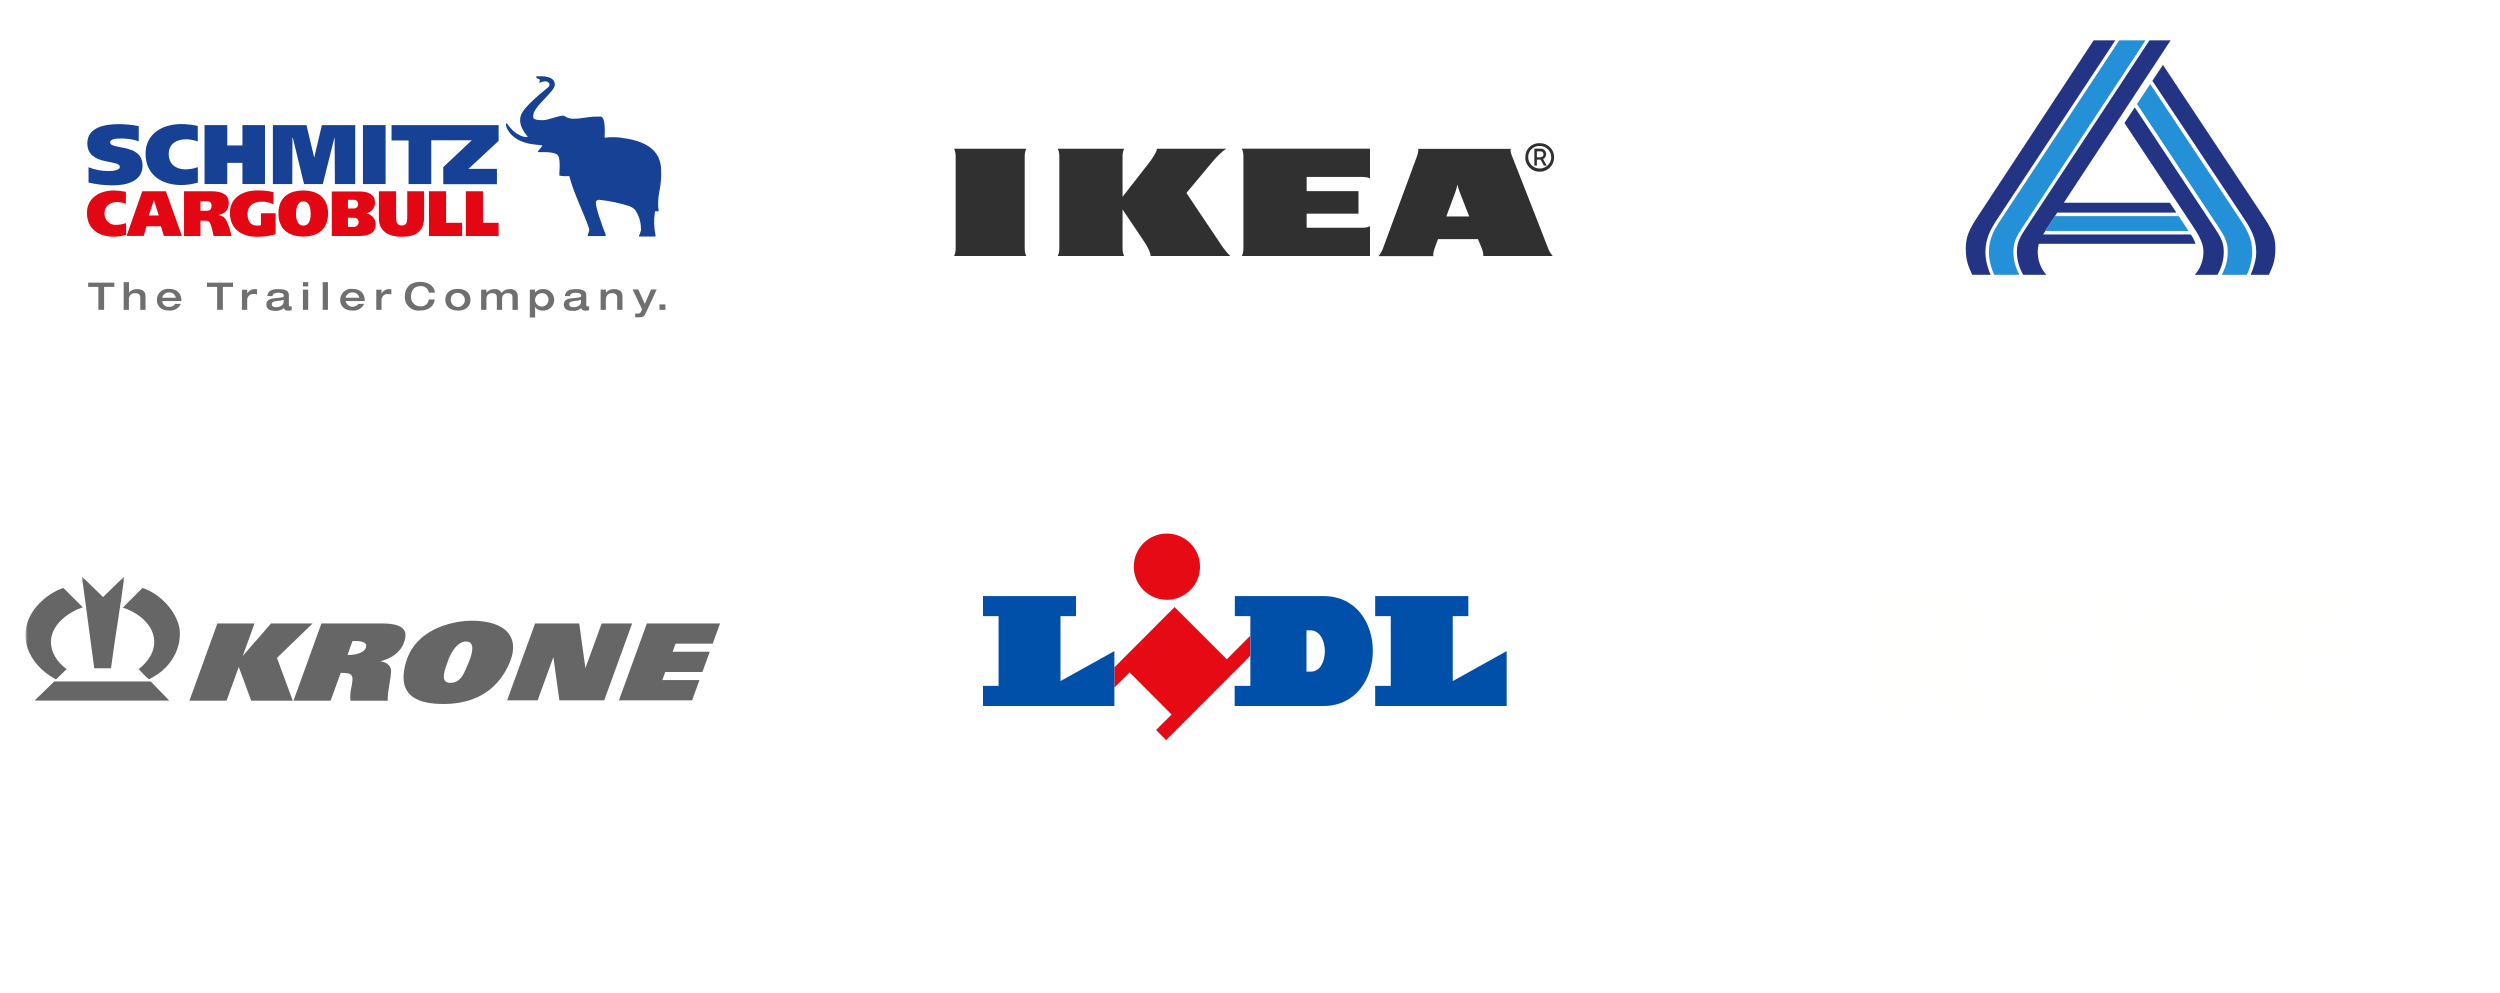 <svg xmlns="http://www.w3.org/2000/svg" xmlns:xlink="http://www.w3.org/1999/xlink" width="690" height="274" viewBox="0 0 690 274">
  <defs>
    <filter id="logo-group--02-a">
      <feColorMatrix in="SourceGraphic" values="0 0 0 0 0.188 0 0 0 0 0.188 0 0 0 0 0.188 0 0 0 1 0"/>
    </filter>
    <filter id="logo-group--02-b">
      <feColorMatrix in="SourceGraphic" values="0 0 0 0 0.188 0 0 0 0 0.188 0 0 0 0 0.188 0 0 0 1 0"/>
    </filter>
    <polygon id="logo-group--02-c" points="198.918 52.627 1.868 52.627 1.868 .977 198.918 .977"/>
    <filter id="logo-group--02-e">
      <feColorMatrix in="SourceGraphic" values="0 0 0 0 0.188 0 0 0 0 0.188 0 0 0 0 0.188 0 0 0 1 0"/>
    </filter>
    <filter id="logo-group--02-f">
      <feColorMatrix in="SourceGraphic" values="0 0 0 0 0.188 0 0 0 0 0.188 0 0 0 0 0.188 0 0 0 1 0"/>
    </filter>
    <filter id="logo-group--02-g">
      <feColorMatrix in="SourceGraphic" values="0 0 0 0 0.188 0 0 0 0 0.188 0 0 0 0 0.188 0 0 0 1 0"/>
    </filter>
    <filter id="logo-group--02-h">
      <feColorMatrix in="SourceGraphic" values="0 0 0 0 0.188 0 0 0 0 0.188 0 0 0 0 0.188 0 0 0 1 0"/>
    </filter>
  </defs>
  <g fill="none" fill-rule="evenodd">
    <g filter="url(#logo-group--02-a)" transform="translate(24 21)">
      <path fill="#706F6F" fill-rule="nonzero" d="M125.498 59.912C124.477 59.929 123.663 60.768 123.677 61.787 123.691 62.806 124.527 63.623 125.547 63.613 126.567 63.604 127.387 62.772 127.382 61.752 127.422 61.245 127.235 60.746 126.871 60.391 126.507 60.035 126.004 59.86 125.498 59.912L125.498 59.912zM122.237 66.639L122.237 58.938 123.687 58.938 123.687 59.742C124.195 59.098 124.985 58.743 125.804 58.79 126.908 58.724 127.956 59.275 128.528 60.22 129.099 61.165 129.099 62.349 128.528 63.294 127.956 64.24 126.908 64.79 125.804 64.724 124.98 64.777 124.184 64.411 123.687 63.751L123.687 66.639 122.237 66.639zM100.421 61.731C100.4 62.518 100.858 63.24 101.58 63.557 102.302 63.873 103.143 63.721 103.708 63.171 104.273 62.622 104.449 61.786 104.153 61.056 103.856 60.326 103.147 59.848 102.358 59.848 101.839 59.793 101.322 59.972 100.948 60.336 100.574 60.699 100.381 61.211 100.421 61.731zM98.908 61.731C98.908 60.197 99.86 58.727 102.358 58.727 104.856 58.727 105.851 60.197 105.851 61.731 105.851 63.265 104.888 64.724 102.401 64.724 99.913 64.724 98.908 63.265 98.908 61.731zM20.779 61.17L24.526 61.17C24.361 60.277 23.548 59.652 22.642 59.721 21.746 59.673 20.951 60.291 20.779 61.17L20.779 61.17zM26.071 62.091L20.779 62.091C20.805 62.558 21.023 62.994 21.382 63.294 21.741 63.595 22.208 63.733 22.673 63.677 23.341 63.765 23.998 63.45 24.346 62.873L25.923 62.873C25.349 64.087 24.087 64.822 22.747 64.724 20.228 64.724 19.297 63.265 19.297 61.784 19.286 60.917 19.647 60.087 20.288 59.503 20.929 58.918 21.789 58.636 22.652 58.727 25.129 58.727 26.071 60.261 26.071 61.9L26.071 62.091z"/>
      <polygon fill="#706F6F" fill-rule="nonzero" points="158.015 64.513 159.645 64.513 159.645 63.021 158.015 63.021 158.015 64.513"/>
      <polygon fill="#706F6F" fill-rule="nonzero" points="3.154 64.513 4.732 64.513 4.732 58.187 7.547 58.187 7.547 57.013 .328 57.013 .328 58.187 3.154 58.187 3.154 64.513"/>
      <path fill="#706F6F" fill-rule="nonzero" d="M10.13,64.523 L11.58,64.523 L11.58,61.519 C11.575,61.069 11.761,60.638 12.092,60.331 C12.422,60.025 12.867,59.873 13.316,59.912 C14.512,59.912 14.713,60.589 14.713,61.191 L14.713,64.523 L16.164,64.523 L16.164,60.726 C16.164,59.224 14.999,58.79 13.803,58.79 C12.953,58.753 12.135,59.122 11.601,59.785 L11.601,59.785 L11.601,56.876 L10.13,56.876 L10.13,64.523 Z"/>
      <polygon fill="#706F6F" fill-rule="nonzero" points="35.926 64.513 37.514 64.513 37.514 58.187 40.329 58.187 40.329 57.013 33.11 57.013 33.11 58.187 35.926 58.187 35.926 64.513"/>
      <path fill="#706F6F" fill-rule="nonzero" d="M42.775 64.523L44.225 64.523 44.225 61.826C44.208 61.358 44.393 60.905 44.733 60.583 45.074 60.261 45.536 60.101 46.003 60.144 46.318 60.138 46.632 60.181 46.935 60.271L46.935 58.843C46.742 58.808 46.548 58.791 46.352 58.79 45.469 58.77 44.651 59.249 44.235 60.028L44.235 60.028 44.235 58.97 42.775 58.97 42.775 64.523zM54.281 62.27L54.281 61.741C53.664 61.941 53.023 62.058 52.375 62.091 51.317 62.207 51.01 62.45 51.01 62.926 51.01 63.667 51.687 63.794 52.185 63.794 52.926 63.794 54.281 63.466 54.281 62.27zM55.731 60.599L55.731 63.244C55.72 63.33 55.751 63.417 55.813 63.479 55.874 63.541 55.961 63.571 56.048 63.561 56.203 63.572 56.359 63.572 56.514 63.561L56.514 64.619C56.168 64.703 55.812 64.746 55.456 64.746 54.503 64.746 54.397 64.238 54.397 64.026 53.663 64.622 52.722 64.899 51.783 64.798 50.332 64.798 49.507 64.143 49.507 63.053 49.507 61.519 51.084 61.382 52.015 61.297 54.132 61.096 54.323 61.022 54.323 60.589 54.323 59.954 53.582 59.795 52.735 59.795 51.888 59.795 51.264 60.102 51.211 60.715L49.75 60.715C49.962 59.256 51.042 58.801 52.693 58.801 55.646 58.727 55.731 59.88 55.731 60.599z"/>
      <polygon fill="#706F6F" fill-rule="nonzero" points="59.605 64.513 61.066 64.513 61.066 58.938 59.605 58.938 59.605 64.513"/>
      <polygon fill="#706F6F" fill-rule="nonzero" points="59.605 58.06 61.066 58.06 61.066 56.876 59.605 56.876 59.605 58.06"/>
      <polygon fill="#706F6F" fill-rule="nonzero" points="65.067 64.513 66.517 64.513 66.517 56.876 65.067 56.876 65.067 64.513"/>
      <path fill="#706F6F" fill-rule="nonzero" d="M71.386 61.17L75.155 61.17C74.989 60.277 74.177 59.652 73.27 59.721 72.368 59.667 71.564 60.285 71.386 61.17L71.386 61.17zM76.679 62.091L71.386 62.091C71.55 62.857 72.147 63.457 72.912 63.626 73.678 63.794 74.472 63.5 74.943 62.873L76.52 62.873C75.946 64.087 74.684 64.822 73.344 64.724 70.825 64.724 69.894 63.265 69.894 61.784 69.883 60.917 70.244 60.087 70.885 59.503 71.526 58.918 72.386 58.636 73.249 58.727 75.726 58.727 76.668 60.261 76.668 61.9L76.679 62.091zM79.854 64.523L81.305 64.523 81.305 61.826C81.287 61.358 81.473 60.905 81.813 60.583 82.153 60.261 82.616 60.101 83.083 60.144 83.398 60.138 83.712 60.181 84.014 60.271L84.014 58.843C83.822 58.808 83.627 58.791 83.432 58.79 82.549 58.77 81.73 59.249 81.315 60.028L81.315 60.028 81.315 58.97 79.854 58.97 79.854 64.523zM96.06 59.785C95.891 58.166 94.547 56.791 91.964 56.791 89 56.791 87.73 58.653 87.73 60.758 87.659 61.837 88.061 62.895 88.83 63.655 89.6 64.416 90.662 64.806 91.741 64.724 94.832 64.724 95.806 63.138 95.976 61.646L94.356 61.646C94.244 62.791 93.238 63.636 92.091 63.55 91.377 63.584 90.683 63.315 90.179 62.809 89.674 62.303 89.408 61.608 89.444 60.895 89.444 58.938 90.503 57.976 91.985 57.976 93.143 57.841 94.203 58.636 94.398 59.785L96.06 59.785zM113.123 64.523L114.574 64.523 114.574 61.414C114.555 61.008 114.709 60.613 114.997 60.327 115.286 60.041 115.682 59.89 116.087 59.912 117.379 59.912 117.453 60.61 117.453 61.191L117.453 64.523 118.914 64.523 118.914 60.821C118.942 60.241 118.709 59.678 118.279 59.288 117.849 58.897 117.266 58.718 116.691 58.801 115.806 58.752 114.956 59.149 114.425 59.859 114.062 59.123 113.271 58.698 112.457 58.801 111.607 58.767 110.791 59.136 110.255 59.795L110.255 59.795 110.255 58.949 108.794 58.949 108.794 64.523 110.255 64.523 110.255 61.414C110.236 61.008 110.39 60.613 110.679 60.327 110.967 60.041 111.363 59.89 111.769 59.912 113.06 59.912 113.134 60.61 113.134 61.191L113.134 64.523 113.123 64.523zM136.358 62.27L136.358 61.741C135.741 61.943 135.1 62.06 134.453 62.091 133.394 62.207 133.098 62.45 133.098 62.926 133.098 63.667 133.775 63.794 134.262 63.794 135.045 63.794 136.358 63.466 136.358 62.27zM137.819 60.599L137.819 63.244C137.819 63.55 138.03 63.561 138.126 63.561 138.284 63.572 138.443 63.572 138.602 63.561L138.602 64.619C138.255 64.702 137.9 64.745 137.543 64.746 136.591 64.746 136.485 64.238 136.485 64.026 135.75 64.619 134.81 64.897 133.87 64.798 132.42 64.798 131.595 64.143 131.595 63.053 131.595 61.519 133.172 61.382 134.103 61.297 136.22 61.096 136.4 61.022 136.4 60.589 136.4 59.954 135.67 59.795 134.823 59.795 133.976 59.795 133.352 60.102 133.299 60.715L131.88 60.715C132.092 59.256 133.172 58.801 134.823 58.801 137.734 58.727 137.819 59.88 137.819 60.599zM141.756 64.523L143.217 64.523 143.217 61.519C143.212 61.069 143.398 60.638 143.729 60.331 144.059 60.025 144.504 59.873 144.953 59.912 146.149 59.912 146.35 60.589 146.35 61.191L146.35 64.523 147.8 64.523 147.8 60.726C147.8 59.224 146.636 58.79 145.429 58.79 144.582 58.753 143.768 59.123 143.238 59.785L143.238 59.785 143.238 58.938 141.777 58.938 141.777 64.523 141.756 64.523zM153.199 64.418L152.871 65.095C152.713 65.408 152.371 65.584 152.024 65.528L151.304 65.528 151.304 66.586 152.204 66.586C153.421 66.586 153.77 66.406 154.215 65.454L157.253 58.886 155.708 58.886 153.961 62.873 152.172 58.886 150.595 58.886 153.199 64.365 153.199 64.418z"/>
      <path fill="#164194" d="M130.42,27.502 C130.229,27.311 130.822,23.503 130.091,22.054 C129.478,20.764 125.656,20.997 124.693,20.997 C124.534,20.997 124.375,20.912 124.502,20.722 C124.63,20.531 125.36,19.727 125.635,19.304 C125.709,19.167 125.635,19.145 125.635,19.114 L123.021,18.818 C117.41,18.067 115.802,14.682 115.611,13.423 C115.611,13.021 115.823,12.915 116.045,13.233 C118.617,16.945 121.581,16.998 121.634,16.776 C121.687,16.554 118.839,13.984 119.718,10.98 C120.533,8.24 126.842,3.575 127.435,2.951 C128.027,2.327 127.435,1.153 125.931,1.502 C125.413,1.608 125.095,1.904 124.873,1.798 C124.651,1.692 125.275,1.206 124.873,0.889 C124.471,0.571 124.28,0.751 124.121,0.592 C123.963,0.434 123.984,0.074 124.121,0.053 C124.633,0.027 125.145,0.027 125.656,0.053 C127.318,0.106 129.065,0.614 129.149,2.253 C129.255,4.432 122.798,8.43 123.158,11.35 C123.264,12.164 124.82,12.164 125.974,12.164 C127.128,12.164 129.689,11.106 131.192,10.927 C131.965,10.821 132.314,11.678 133.934,11.762 C136.697,11.868 138.337,11.032 141.883,11.191 C143.143,11.487 142.942,15.761 142.878,16.776 C142.878,16.966 142.878,16.998 142.963,16.998 C144.414,16.815 145.883,16.815 147.335,16.998 C152.553,17.675 157.92,19.336 158.46,25.27 C158.59,27.701 158.39,30.138 157.867,32.516 C157.67,33.696 157.599,34.895 157.655,36.091 C157.682,36.397 157.728,36.7 157.793,37 C157.793,37.244 157.793,37.328 157.623,37.328 C157.455,37.355 157.284,37.355 157.115,37.328 C157.009,37.265 156.819,37.212 156.745,37.667 C156.427,39.712 156.481,41.797 156.904,43.823 C156.957,44.087 156.988,44.278 156.819,44.278 L152.521,44.278 C152.225,44.278 152.394,43.897 152.521,43.686 C152.67,43.341 152.798,42.988 152.902,42.628 C152.988,40.645 152.452,38.685 151.368,37.022 C150.89,36.499 150.29,36.103 149.621,35.869 C146.954,35.026 144.209,34.448 141.428,34.145 C140.92,34.145 140.454,34.303 140.454,34.948 C140.454,36.503 142.095,40.914 142.984,43.305 C143.196,43.865 143.365,44.162 142.931,44.162 L138.358,44.162 C138.094,44.162 138.2,43.918 138.231,43.812 C138.655,42.755 138.687,42.363 138.549,41.961 C137.099,37.73 134.251,32.135 133.182,27.756 C133.182,27.597 133.182,27.618 132.992,27.618 C132.133,27.667 131.271,27.628 130.42,27.502 L130.42,27.502 Z"/>
      <path fill="#E30613" fill-rule="nonzero" d="M21.795 31.786L26.198 44.109 21.223 44.109 20.419 41.454 16.418 41.454 15.666 44.109 10.934 44.109 15.264 31.786 21.795 31.786zM19.826 38.471L18.482 34.24 17.063 38.471 19.826 38.471zM75.26 31.839C77.377 31.839 79.494 32.516 79.494 34.874 79.571 36.392 78.454 37.707 76.943 37.878 78.439 38.044 79.603 39.255 79.706 40.756 79.706 43.791 77.208 44.14 74.625 44.14L67.576 44.14 67.576 31.839 75.26 31.839zM73.514 36.535C73.852 36.574 74.19 36.469 74.446 36.245 74.702 36.022 74.851 35.701 74.858 35.361 74.878 35.012 74.739 34.672 74.481 34.436 74.222 34.2 73.871 34.093 73.524 34.145L72.032 34.145 72.032 36.535 73.514 36.535zM73.514 41.612C73.88 41.66 74.25 41.551 74.53 41.311 74.811 41.071 74.976 40.723 74.985 40.354 74.985 39.359 74.308 39.084 73.514 39.095L72.032 39.095 72.032 41.612 73.514 41.612zM59.732 41.253C61.553 41.253 61.743 39.232 61.743 37.921 61.743 36.789 61.5 34.568 59.732 34.568 57.964 34.568 57.689 36.789 57.689 37.921 57.689 39.232 57.985 41.253 59.7 41.253L59.732 41.253zM59.732 31.585C63.966 31.585 66.549 33.838 66.549 37.931 66.549 42.025 63.998 44.278 59.732 44.278 55.466 44.278 52.852 42.078 52.852 37.931 52.852 33.785 55.371 31.585 59.7 31.585L59.732 31.585zM34.359 31.786C37.323 31.786 39.144 32.695 39.144 35.065 39.144 36.969 38.085 37.91 36.296 38.344 37.172 38.457 37.949 38.958 38.413 39.708 39.111 41.107 39.6 42.6 39.864 44.14L34.931 44.14C34.739 42.92 34.423 41.722 33.989 40.565 33.766 40.13 33.301 39.875 32.814 39.92L31.332 39.92 31.332 44.151 26.791 44.151 26.791 31.786 34.359 31.786zM32.899 37.18C33.756 37.18 34.391 36.948 34.391 35.816 34.391 34.684 33.735 34.525 32.856 34.525L31.332 34.525 31.332 37.18 32.899 37.18z"/>
      <polygon fill="#E30613" fill-rule="nonzero" points="104.571 44.14 113.621 44.14 113.621 40.491 109.302 40.491 109.302 31.786 104.571 31.786"/>
      <path fill="#E30613" fill-rule="nonzero" d="M52.068 37.857L48.014 37.857 48.014 41.157C47.644 41.247 47.262 41.283 46.882 41.263 45.008 41.263 44.309 39.761 44.309 38.09 44.309 35.858 45.865 34.652 48.226 34.652 49.353 34.626 50.468 34.877 51.476 35.382L51.476 32.029C49.965 31.67 48.412 31.517 46.86 31.574 42.912 31.574 39.451 33.637 39.451 37.773 39.451 42.183 42.722 44.352 46.86 44.352 48.622 44.383 50.378 44.148 52.068 43.654L52.068 37.857zM85.327 31.786L80.574 31.786 80.574 39.275C80.574 42.935 83.4 44.352 86.841 44.352 90.567 44.352 93.043 43.04 93.043 39.063L93.043 31.786 88.397 31.786 88.397 39.19C88.397 40.406 88.121 41.232 86.893 41.232 85.666 41.232 85.327 40.343 85.327 39.169L85.327 31.786z"/>
      <polygon fill="#E30613" fill-rule="nonzero" points="94.388 44.14 103.544 44.14 103.544 40.491 99.119 40.491 99.119 31.786 94.388 31.786"/>
      <path fill="#E30613" fill-rule="nonzero" d="M10.797,40.565 C9.972,40.867 9.103,41.032 8.225,41.052 C7.336,41.156 6.446,40.863 5.793,40.251 C5.141,39.64 4.791,38.771 4.837,37.878 C4.837,35.837 6.372,34.758 8.383,34.758 C9.188,34.794 9.984,34.947 10.744,35.213 L10.744,31.944 C9.647,31.715 8.53,31.591 7.41,31.574 C3.461,31.574 9.40149889e-16,33.637 9.40149889e-16,37.773 C9.40149889e-16,42.183 3.281,44.331 7.41,44.331 C8.562,44.312 9.707,44.148 10.818,43.844 L10.797,40.565 Z"/>
      <polygon fill="#164194" fill-rule="nonzero" points="106.211 17.717 98.336 25.122 98.336 29.839 113.155 29.839 113.155 25.608 105.29 25.608 113.621 17.876 113.621 13.529 84.067 13.529 84.067 17.76 88.767 17.76 88.767 29.797 95.033 29.797 95.033 17.717"/>
      <rect width="6.256" height="16.268" x="76.171" y="13.529" fill="#164194" fill-rule="nonzero"/>
      <polygon fill="#164194" fill-rule="nonzero" points="51.317 29.797 56.662 29.797 56.715 17.019 56.821 17.019 59.912 29.797 65.099 29.797 68.295 17.019 68.348 17.019 68.433 29.797 74.043 29.797 74.043 13.529 64.834 13.529 62.738 22.446 62.706 22.446 60.589 13.529 51.317 13.529"/>
      <polygon fill="#164194" fill-rule="nonzero" points="42.912 19.145 38.72 19.145 38.72 13.529 32.454 13.529 32.454 29.797 38.72 29.797 38.72 23.948 42.912 23.948 42.912 29.797 49.136 29.797 49.136 13.529 42.912 13.529"/>
      <path fill="#164194" fill-rule="nonzero" d="M30.602 25.132C29.509 25.53 28.356 25.738 27.193 25.746 24.558 25.746 22.568 24.328 22.568 21.515 22.568 18.701 24.685 17.442 27.405 17.442 28.487 17.48 29.558 17.68 30.58 18.035L30.58 13.751C29.096 13.424 27.581 13.254 26.061 13.243 20.768 13.243 16.174 15.951 16.174 21.398 16.174 27.227 20.578 30.072 26.061 30.072 27.597 30.053 29.124 29.829 30.602 29.406L30.602 25.132zM14.29 13.804C12.487 13.449 10.655 13.268 8.817 13.264 5.081 13.264.106 14.036.106 18.553.106 24.9 9.082 22.879 9.082 25.08 9.082 25.915 7.441 26.211 5.991 26.211 4.088 26.219 2.201 25.859.434 25.154L.434 29.385C2.651 29.906 4.921 30.165 7.198 30.157 10.829 30.157 15.338 29.099 15.338 24.709 15.338 18.426 6.393 20.478 6.393 18.289 6.393 17.231 8.51 17.231 9.453 17.231 11.096 17.212 12.73 17.465 14.29 17.982L14.29 13.804z"/>
    </g>
    <g filter="url(#logo-group--02-b)" transform="translate(5 159)">
      <polyline fill="#666" fill-rule="nonzero" points="161.054 13.072 156.573 25.397 154.863 13.072 142.685 13.072 134.971 34.286 143.395 34.286 147.73 22.365 149.383 34.286 161.766 34.286 169.479 13.072 161.054 13.072"/>
      <polyline fill="#666" fill-rule="nonzero" points="177.8 28.703 178.613 26.47 188.864 26.47 190.894 20.887 180.643 20.887 181.455 18.655 191.706 18.655 193.736 13.072 173.539 13.072 165.826 34.286 186.023 34.286 188.053 28.703 177.8 28.703"/>
      <polyline fill="#666" fill-rule="nonzero" points="81.28 13.072 69.813 13.072 62.026 22.005 62.013 22.005 65.244 13.072 54.993 13.072 47.28 34.386 57.532 34.386 60.898 25.08 64.331 34.386 75.801 34.386 71.447 22.581 81.28 13.072"/>
      <path fill="#666" fill-rule="nonzero" d="M96.066 19.433C95.794 21.293 92.784 21.836 90.923 21.768L92.275 17.944C92.275 17.944 96.335 17.573 96.066 19.433zM100.159 13.072L83.717 13.072 76.004 34.386 86.253 34.386 89.029 26.717C92.584 26.717 92.682 27.281 91.87 31.24 91.612 32.501 91.631 33.584 91.738 34.409L102.02 34.409C101.92 31.908 102.715 29.345 102.933 26.538 103.148 23.785 99.922 23.493 99.922 23.493 99.922 23.493 105.876 22.512 106.857 17.064 107.526 13.349 103.136 13.072 100.159 13.072M124.111 24.389C123.198 26.368 122.437 29.464 119.24 29.464 116.043 29.464 118.123 25.048 118.581 23.578 119.037 22.105 120.812 18.045 123.654 18.045 126.597 18.045 125.024 22.41 124.111 24.389zM125.126 12.311C121.827 12.311 110.055 13.581 107.061 23.73 104.067 33.878 111.525 35.299 117.361 35.299 123.198 35.299 130.758 33.625 135.021 25.302 139.285 16.979 134.666 12.311 125.126 12.311"/>
      <g transform="matrix(1 0 0 -1 .143 52.729)">
        <mask id="logo-group--02-d" fill="#fff">
          <use xlink:href="#logo-group--02-c"/>
        </mask>
        <g fill="#666" fill-rule="nonzero" mask="url(#logo-group--02-d)">
          <path d="M25.5 4.696C26.554 13.142 28.096 21.342 29.153 30.03L23.306 24.347 17.461 30.03 20.871 4.696 25.5 4.696M10.315 1.614L13.239 4.455C10.479 6.485 8.692 9.327 8.935 12.656 9.423 17.039 13.889 20.288 17.704 21.506L12.345 26.863C7.474 25.24 2.44 20.45 1.953 15.09 1.222 9.327 5.363 4.21 10.315 1.614" transform="translate(0 22.596)"/>
        </g>
      </g>
      <path fill="#666" fill-rule="nonzero" d="M34.331,3.269 L28.891,8.709 C32.382,9.764 36.359,12.524 37.334,16.341 C38.308,20.158 36.116,23.487 33.275,25.677 L34.817,27.302 C35.385,27.939 36.142,28.5 36.142,28.5 C36.142,28.5 37.871,27.528 38.553,27.059 C42.855,24.054 45.128,19.264 44.561,14.473 C43.586,9.44 39.121,4.892 34.331,3.269"/>
      <polyline fill="#666" fill-rule="nonzero" points="9.972 29.089 4.694 34.203 4.775 34.367 41.718 34.367 36.604 29.089 9.972 29.089"/>
    </g>
    <g filter="url(#logo-group--02-e)" transform="translate(243 15)">
      <path fill="#303030" fill-rule="nonzero" d="M74.758,32.62 C75.399,33.534 76.098,34.392 76.914,35.163 L54.917,35.163 C54.917,34.306 54.072,32.563 53.14,31.191 C52.207,29.819 47.167,22.303 47.167,22.303 L47.167,32.62 C47.167,33.477 47.167,34.306 47.604,35.163 L29.279,35.163 C29.716,34.306 29.716,33.477 29.716,32.62 L29.716,8.1 C29.716,7.242 29.716,6.413 29.279,5.556 L47.604,5.556 C47.167,6.413 47.167,7.242 47.167,8.1 L47.167,18.816 C47.167,18.816 53.023,11.329 54.363,9.586 C55.383,8.271 56.636,6.413 56.636,5.556 L75.748,5.556 C74.437,6.413 72.98,7.957 71.786,9.386 C70.737,10.643 64.794,17.759 64.794,17.759 C64.794,17.759 73.592,30.934 74.758,32.62 Z M80.526,8.1 L80.526,32.62 C80.526,33.477 80.526,34.306 80.089,35.163 L115.459,35.163 L115.459,26.933 C114.585,27.361 113.74,27.361 112.866,27.361 L97.978,27.361 L97.978,23.475 L112.283,23.475 L112.283,17.245 L97.978,17.245 L97.978,13.329 L112.866,13.329 C113.74,13.329 114.585,13.329 115.459,13.73 L115.459,5.527 L80.089,5.527 C80.526,6.413 80.526,7.242 80.526,8.1 Z M164.463,32.62 C164.754,33.563 165.25,34.42 165.891,35.163 L146.72,35.163 C146.807,34.306 146.487,33.477 146.137,32.62 C146.137,32.62 145.846,31.934 145.438,30.934 L145.263,30.505 L134.221,30.505 L134.046,30.962 C134.046,30.962 133.726,31.791 133.435,32.648 C133.143,33.506 132.823,34.335 132.939,35.192 L117.819,35.192 C118.43,34.449 118.897,33.592 119.188,32.648 L128.249,8.128 C128.569,7.271 128.89,6.442 128.773,5.585 L154.324,5.585 C154.091,6.442 154.557,7.271 154.878,8.128 C155.635,9.986 163.822,30.962 164.463,32.62 Z M142.845,24.246 L140.165,17.388 C139.932,16.759 139.728,16.102 139.582,15.444 C139.466,16.102 139.291,16.759 139.058,17.388 C138.97,17.673 137.834,20.674 136.523,24.246 L142.845,24.246 Z M20.596,5.556 L0.668,5.556 C1.105,6.413 1.105,7.242 1.105,8.1 L1.105,32.62 C1.105,33.477 1.105,34.306 0.668,35.163 L20.596,35.163 C20.159,34.306 20.159,33.477 20.159,32.62 L20.159,8.1 C20.159,7.242 20.159,6.413 20.596,5.556 Z M158.345,7.899 C158.257,5.813 159.918,4.07 162.045,4.013 C162.132,4.013 162.22,4.013 162.307,4.013 C164.463,3.984 166.24,5.642 166.269,7.757 C166.269,7.814 166.269,7.842 166.269,7.899 C166.328,10.043 164.609,11.843 162.394,11.9 C160.209,11.958 158.374,10.272 158.316,8.1 C158.345,8.042 158.345,7.957 158.345,7.899 Z M159.131,7.899 C159.131,9.614 160.559,11.015 162.307,11.015 C164.055,11.015 165.483,9.614 165.483,7.899 C165.483,6.185 164.055,4.784 162.307,4.784 C160.617,4.727 159.19,6.013 159.131,7.671 C159.131,7.728 159.131,7.814 159.131,7.899 Z M161.52,10.214 L160.821,10.214 L160.821,5.527 L162.598,5.527 C163.443,5.556 164.084,6.213 164.084,7.042 C164.084,7.614 163.764,8.128 163.239,8.414 L164.259,10.214 L163.472,10.214 L162.54,8.557 L161.52,8.557 L161.52,10.214 Z M161.52,7.899 L162.482,7.899 C162.948,7.928 163.356,7.585 163.356,7.128 C163.356,6.671 163.035,6.271 162.569,6.271 C162.54,6.271 162.511,6.271 162.482,6.271 L161.52,6.271 L161.52,7.899 Z" transform="translate(19.659 20.5)"/>
    </g>
    <g filter="url(#logo-group--02-f)" transform="translate(250 86)">
      <g transform="translate(20.435 61.123)">
        <polygon fill="#E60A14" points="68.165 34.84 53.748 20.423 37.133 37.071 37.133 42.659 41.319 38.456 52.918 50.087 48.633 54.355 51.419 57.156 74.615 33.927 74.615 28.356"/>
        <path fill="#0050AA" d="M0.872,17.393 L26.545,17.393 L26.545,22.932 L22.26,22.932 L22.26,40.85 L37.133,32.575 L37.133,47.741 L0.872,47.741 L0.872,42.17 L5.173,42.17 L5.173,22.932 L0.872,22.932 L0.872,17.393 Z M109.117,17.393 L109.117,22.932 L113.417,22.932 L113.417,42.17 L109.117,42.17 L109.117,47.741 L145.41,47.741 L145.41,32.575 L130.521,40.85 L130.521,22.932 L134.822,22.932 L134.822,17.393 L109.117,17.393 L109.117,17.393 Z"/>
        <path fill="#E60A14" d="M51.631,0.143 C55.33,0.143 58.664,2.373 60.077,5.792 C61.489,9.21 60.701,13.144 58.081,15.755 C55.461,18.366 51.525,19.139 48.111,17.715 C44.697,16.29 42.479,12.948 42.492,9.249 C42.492,6.828 43.456,4.507 45.171,2.798 C46.885,1.09 49.21,0.134 51.631,0.143 L51.631,0.143 Z"/>
        <path fill="#0050AA" d="M94.814,17.393 C113.14,17.393 112.912,47.741 94.766,47.741 L94.766,47.741 L70.331,47.741 L70.331,42.17 L74.664,42.17 L74.664,22.932 L70.38,22.932 L70.38,17.393 Z M91.182,26.841 L90.156,26.841 L90.156,38.244 L91.377,38.244 C96.541,38.244 96.541,26.841 91.182,26.841 L91.182,26.841 Z"/>
      </g>
    </g>
    <g filter="url(#logo-group--02-g)" transform="translate(533)">
      <g fill-rule="nonzero" transform="translate(8.898 10.742)">
        <path fill="#FFF" d="M77.059,69.663 L69.829,69.663 L69.829,85.845 L77.059,85.845 L77.059,69.663 Z M68.203,77.755 C68.203,73.286 64.629,69.663 60.219,69.663 L49.533,69.663 L49.533,85.845 L60.219,85.845 C64.629,85.845 68.203,82.222 68.203,77.755 M61.563,77.754 C61.563,79.697 60.101,81.27 58.295,81.27 L56.747,81.27 L56.747,74.238 L58.297,74.238 C60.103,74.238 61.563,75.812 61.563,77.754 M34.483,85.845 L48.141,85.845 L48.141,81.17 L41.827,81.17 L41.827,69.663 L34.483,69.663 L34.483,85.845 Z M26.243,85.845 L33.534,85.845 L25.294,69.663 L17.94,69.663 L9.7,85.845 L16.991,85.845 L17.766,84.144 L25.468,84.144 L26.243,85.845 Z M23.304,79.885 L19.931,79.885 L21.575,76.293 L23.304,79.885 Z"/>
        <path fill="#2490D7" d="M25.27,48.909 L59.433,48.909 C59.433,48.909 61.954,52.708 62.133,52.987 L22.604,52.987 C22.991,52.346 25.27,48.909 25.27,48.909 M43.019,0.383 L10.339,49.86 C8.293,52.935 7.122,55.232 7.041,58.662 C6.993,60.665 7.605,63.147 8.525,65.111 L15.455,65.111 C14.341,63.048 13.755,60.889 13.802,58.487 C13.853,55.768 14.971,54.021 16.5,51.712 L50.274,0.383 L43.019,0.383 Z M71.306,65.111 C72.421,63.048 73.006,60.889 72.959,58.487 C72.908,55.768 71.79,54.021 70.261,51.712 L47.925,17.973 L51.56,12.455 L76.422,49.86 C78.468,52.935 79.639,55.232 79.721,58.662 C79.768,60.665 79.155,63.147 78.235,65.111 L71.306,65.111 L71.306,65.111 Z"/>
        <path fill="#233485" d="M51.352,0.383 L17.366,52.034 C15.834,54.346 14.812,55.967 14.763,58.498 C14.717,60.893 15.328,63.04 16.501,65.111 L22.927,65.111 C21.441,63.556 20.377,61.011 20.524,58.336 C20.553,57.785 20.656,57.097 20.818,56.547 L64.068,56.547 C63.773,55.69 63.499,54.985 62.758,53.968 L22.024,53.968 C22.494,53.145 23.112,52.166 23.691,51.293 L25.921,47.928 L58.782,47.928 L56.983,45.212 L27.721,45.212 L57.201,0.383 L51.352,0.383 Z M35.947,0.383 L4.199,48.64 C1.786,52.281 0.654,54.407 0.653,57.789 C0.653,61.645 1.674,63.344 2.452,65.111 L7.523,65.111 C7.388,64.81 7.244,64.467 7.102,64.088 C6.562,62.651 6.03,60.696 6.078,58.647 C6.163,55.054 7.406,52.644 9.472,49.537 L41.939,0.383 L35.947,0.383 Z M63.835,65.111 C65.321,63.556 66.384,61.011 66.237,58.336 C66.114,56.048 64.73,53.796 63.071,51.293 L44.448,23.197 L47.299,18.889 L69.261,52.034 C70.793,54.346 71.815,55.967 71.864,58.498 C71.909,60.893 71.299,63.04 70.125,65.111 L63.835,65.111 L63.835,65.111 Z M79.261,65.111 C79.445,64.713 79.535,64.475 79.677,64.095 C80.218,62.66 80.866,60.696 80.817,58.647 C80.732,55.053 79.49,52.644 77.421,49.538 L52.151,11.574 L55.075,7.168 L82.563,48.64 C84.976,52.283 86.108,54.407 86.108,57.79 C86.108,61.644 85.086,63.344 84.309,65.111 L79.261,65.111 L79.261,65.111 Z"/>
      </g>
    </g>
    <g filter="url(#logo-group--02-h)" transform="translate(510 142)">
      <path fill="#FFFFFE" fill-rule="nonzero" d="M128.742,1.347 C130.703,1.347 131.631,2.265 131.631,4.203 L131.631,4.203 L131.631,6.701 C131.631,8.588 130.703,9.505 128.742,9.505 L128.742,9.505 L118.737,9.505 L118.737,14.502 L127.195,14.502 C129.155,14.502 130.084,15.42 130.084,17.358 L130.084,17.358 L130.084,19.857 C130.084,21.743 129.155,22.661 127.195,22.661 L127.195,22.661 L118.737,22.661 L118.737,27.862 L130.29,27.862 C132.25,27.862 133.178,28.78 133.178,30.717 L133.178,30.717 L133.178,33.216 C133.178,35.102 132.25,36.02 130.29,36.02 L130.29,36.02 L110.743,36.02 C108.834,36.02 107.906,35.102 107.906,33.216 L107.906,33.216 L107.906,4.203 C107.906,2.265 108.834,1.347 110.743,1.347 L110.743,1.347 L128.742,1.347 Z M67.419,1.347 C69.689,1.347 70.668,2.163 70.978,4.101 L70.978,4.101 L73.815,21.131 L73.918,21.131 L77.425,4.101 C77.837,2.163 78.817,1.347 80.983,1.347 L80.983,1.347 L85.367,1.347 C87.533,1.347 88.514,2.163 88.926,4.101 L88.926,4.101 L92.485,21.131 L92.588,21.131 L95.425,4.101 C95.734,2.163 96.714,1.347 98.983,1.347 L98.983,1.347 L102.593,1.347 C104.296,1.347 105.327,2.112 105.327,3.642 C105.327,3.948 105.276,4.356 105.172,4.764 L105.172,4.764 L98.416,33.216 C97.952,35.102 97.024,36.02 94.599,36.02 L94.599,36.02 L90.37,36.02 C88.204,36.02 87.224,35.204 86.811,33.267 L86.811,33.267 L82.944,14.655 L82.84,14.655 L78.972,33.267 C78.559,35.204 77.579,36.02 75.413,36.02 L75.413,36.02 L71.184,36.02 C68.76,36.02 67.832,35.102 67.367,33.216 L67.367,33.216 L60.611,4.764 C60.508,4.356 60.456,3.948 60.456,3.642 C60.456,2.112 61.436,1.347 63.19,1.347 L63.19,1.347 L67.419,1.347 Z M54.989,1.347 C56.949,1.347 57.877,2.265 57.877,4.203 L57.877,4.203 L57.877,6.701 C57.877,8.588 56.949,9.505 54.989,9.505 L54.989,9.505 L44.983,9.505 L44.983,14.502 L53.442,14.502 C55.402,14.502 56.33,15.42 56.33,17.358 L56.33,17.358 L56.33,19.857 C56.33,21.743 55.402,22.661 53.442,22.661 L53.442,22.661 L44.983,22.661 L44.983,27.862 L56.536,27.862 C58.496,27.862 59.425,28.78 59.425,30.717 L59.425,30.717 L59.425,33.216 C59.425,35.102 58.496,36.02 56.536,36.02 L56.536,36.02 L36.989,36.02 C35.081,36.02 34.153,35.102 34.153,33.216 L34.153,33.216 L34.153,4.203 C34.153,2.265 35.081,1.347 36.989,1.347 L36.989,1.347 L54.989,1.347 Z M14.554,1.347 C25.385,1.347 29.511,5.426 29.511,12.31 C29.511,16.389 27.396,19.805 22.548,21.59 L22.548,21.59 L30.078,32.604 C30.491,33.267 30.697,33.828 30.697,34.286 C30.697,35.459 29.459,36.02 27.964,36.02 L27.964,36.02 L21.826,36.02 C20.072,36.02 19.093,35.204 17.958,33.267 L17.958,33.267 L11.872,22.916 L11.769,22.916 L11.769,33.216 C11.769,35.102 10.84,36.02 8.88,36.02 L8.88,36.02 L3.981,36.02 C2.073,36.02 1.144,35.102 1.144,33.216 L1.144,33.216 L1.144,4.203 C1.144,2.265 2.073,1.347 3.981,1.347 L3.981,1.347 L14.554,1.347 Z M14.038,9.301 L11.769,9.301 L11.769,16.542 L14.038,16.542 C17.081,16.542 18.371,15.267 18.371,12.922 C18.371,10.576 17.081,9.301 14.038,9.301 L14.038,9.301 Z" transform="translate(7.095 18.16)"/>
    </g>
    <rect width="690" height="220"/>
  </g>
</svg>
